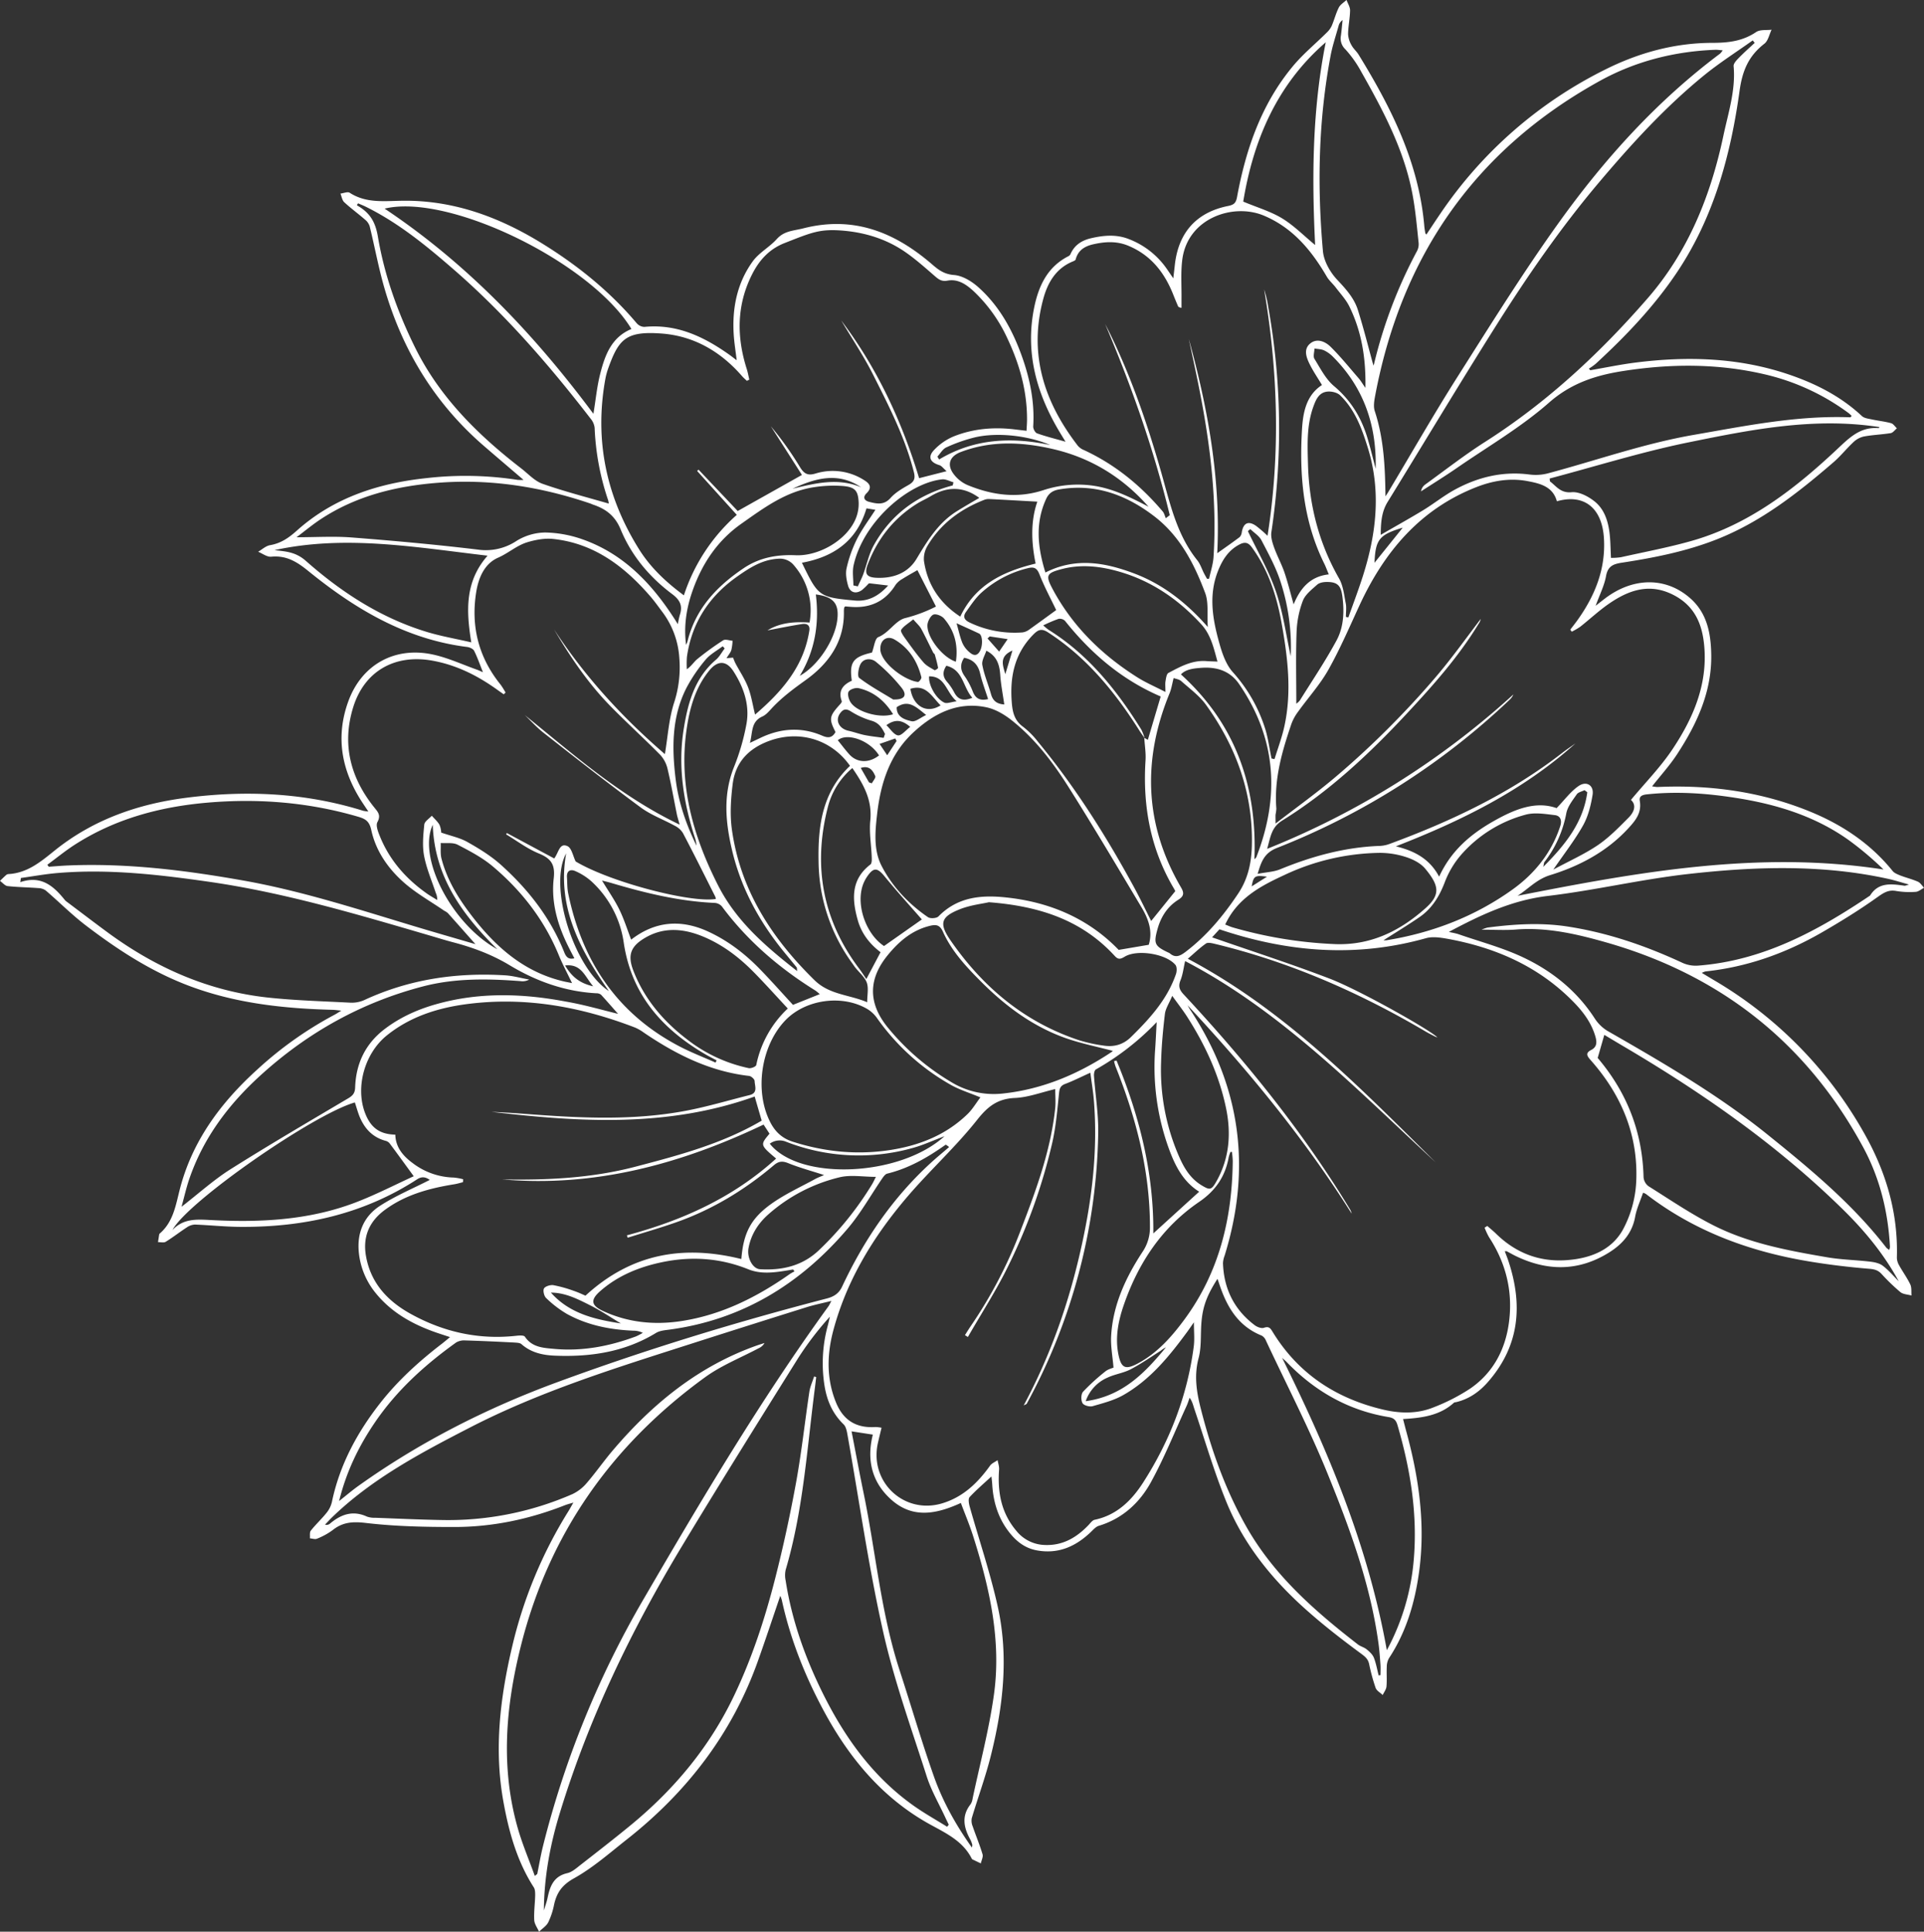 <svg xmlns="http://www.w3.org/2000/svg" viewBox="0 0 1130.4 1134.74"><rect x="0" y="0" width="1130.4" height="1134.74" fill="#333333" stroke="none"/><defs><style>.cls-1{fill:#fff;}</style></defs><g id="Ebene_2" data-name="Ebene 2"><g id="Ebene_1-2" data-name="Ebene 1"><path class="cls-1" d="M582.49,867.32c-4.54,4.2-8.94,7.95-12.84,12.15-.89,1-.44,3.62,0,5.32,5.53,19.69,12.16,39.13,16.57,59.06,6.5,29.36,3.14,58.73-4.1,87.6-3.1,12.36-7.53,24.39-11.19,36.63a8.33,8.33,0,0,0,.52,4.71c1.88,5.51,4.15,10.89,5.82,16.46.47,1.55-.65,3.58-1,5.38-1.68-.8-3.37-1.59-5-2.4a.82.82,0,0,1-.33-.38c-5.16-10.19-14.63-14.71-24.19-19.94-29-15.89-49-40.56-64.14-69.48-10.43-19.86-18.52-40.58-23.28-62.54a20,20,0,0,0-.9-2.46c-4.49,13.12-8.73,26-13.29,38.73-15.22,42.46-41.69,76.71-76.91,104.43-10.07,7.93-19.83,16.57-30.93,22.76-7,3.88-10.2,8.42-11.76,15.48a42.54,42.54,0,0,1-3.43,10.41c-1.12,2.19-3.56,3.69-5.41,5.5-1-2.27-2.7-4.5-2.82-6.81-.25-4.79.43-9.63.55-14.46,0-1.58,0-3.48-.78-4.72-9.94-15.45-14.71-32.75-17.91-50.53-5.51-30.58-1.93-60.71,5.1-90.63A264,264,0,0,1,334,887.67c.86-1.39,1.63-2.84,2.87-5-2.11.65-3.5,1-4.81,1.49-21,8.28-42.79,12.88-65.33,12.85-17.29,0-34.69-.36-51.83-2.38-7.7-.91-13.59-.5-19.51,4.25a40.6,40.6,0,0,1-9.14,5c-1.14.51-2.78-.11-4.18-.21.14-1.53-.26-3.5.54-4.52,2.88-3.64,6.34-6.83,9.25-10.46a15.8,15.8,0,0,0,3.14-6.37c4.57-21.86,14.87-40.91,28.51-58.27,10.46-13.31,22.95-24.59,36.35-34.87,1.28-1,2.51-2.05,4.54-3.71-3.25-1.08-5.72-1.86-8.17-2.71-13.75-4.79-26.16-11.65-35.51-23.18a44.51,44.51,0,0,1-9.7-22.18c-1.69-12.07,2.11-22.56,12.38-29.15,9.27-5.94,19.58-10.26,29.11-15.14-1.61-1.06-4-2.58-7.41-.36C213.4,713.35,178.19,721,140.93,720.7c-8.79-.07-17.58-1-26.37-1.35a9.09,9.09,0,0,0-4.81,1.67c-4.19,2.72-8.13,5.83-12.37,8.44-1.13.7-3,.18-4.55.22.24-1.53.47-3.06.72-4.59a.78.78,0,0,1,.26-.43c8.09-6.95,9.43-16.75,11.93-26.38,7.34-28.18,24-50.56,45.27-69.87a218.62,218.62,0,0,1,45.53-32.31c1-.52,1.94-1.16,4-2.41-2.42-.24-3.76-.46-5.1-.49-28.61-.74-56.81-3.78-83.88-13.9-22.42-8.37-42.22-21.25-61.08-35.62-8.29-6.32-15.7-13.8-23.63-20.6a8,8,0,0,0-4.41-1.39c-6-.46-12-.51-17.95-1.17-1.59-.18-3-2-4.5-3.07,1.25-1.2,2.47-2.42,3.77-3.56a2.48,2.48,0,0,1,1.41-.44c11.05-.7,18.78-7.24,27-13.86,22.4-18,48.64-27.25,76.92-30.91,35.27-4.57,70.14-3.06,104.33,7.61a27.37,27.37,0,0,0,3,.42l-3.22-4.81c-12.37-18.61-16.32-38.58-8.56-59.91s26.91-32.23,49.27-27.59c9,1.87,17.58,5.9,26.34,9,.87.31,1.71.72,3.49,1.47-1.91-4.78-3.29-8.81-5.18-12.58-.58-1.13-2.53-2-3.95-2.22-36.12-4.47-66-22.32-93.44-44.61-6.84-5.57-13-9.29-21.85-8.43-2.44.23-5.1-1.87-7.66-2.91,2.32-1.34,4.5-3.44,7-3.86,6.31-1.09,10.89-4.23,15.66-8.49,21.69-19.43,48-27.94,76.5-30.94a200.78,200.78,0,0,1,53.31,1.07,25.19,25.19,0,0,0,3.45,0c-8.17-7-15.84-13.51-23.46-20.1-28.82-24.95-47.73-56.21-58.27-92.59-3.45-11.93-5.69-24.22-8.65-36.3a8.32,8.32,0,0,0-2.7-3.87c-4-3.49-8.36-6.64-12.26-10.26-1.24-1.15-1.51-3.34-2.22-5.06,1.83-.21,4.22-1.27,5.41-.5,9.57,6.2,20,4.89,30.58,4.71,30.06-.5,57.2,9.48,82.5,25.09,20.85,12.86,39.71,28.06,55.56,46.85a6.26,6.26,0,0,0,4.51,2.16c19-1.85,34.8,5.67,49.69,16.18,1.32.93,2.58,1.93,4.56,3.42-.65-5.4-1.39-10-1.71-14.52-1.1-15.76,1.81-30.72,11.16-43.62,3.68-5.08,9.83-8.31,14.1-13.06,4.41-4.9,9.81-4.82,15.58-6.29,29.75-7.59,54,2.4,75.88,21.33,3.84,3.32,7.09,5.64,12.69,6.08,5,.39,10.38,3.7,14.28,7.18,12.19,10.87,19.92,24.87,25.42,40.12,4.84,13.43,7.7,27.2,6.81,41.62-.09,1.36,1.1,3.68,2.23,4.08,5.12,1.84,10.44,3.14,16.76,4.94-1.49-2.45-2.56-4.18-3.6-5.92-13.54-22.63-20.22-46.74-14.78-73.1,2.55-12.37,7.65-23.5,19.72-29.79a3.21,3.21,0,0,0,1.5-1.24c2.3-5.4,6.57-8.19,12.08-9.48,7.58-1.77,15.08-2.44,22.57.6a48,48,0,0,1,22,17.37c1,1.46,2,2.93,3.82,5.57.41-3.54.67-5.72.91-7.91,2.11-19,12.68-30.87,31.31-34.6,3.29-.66,4.58-1.68,5.21-5.12C731.94,87.81,741,61.3,759.51,39c6-7.25,13.43-13.32,20.13-20a12.77,12.77,0,0,0,2.8-3.87c1.49-3.52,2.43-7.3,4.14-10.7.91-1.79,3-3,4.53-4.46.74,2.06,2.12,4.12,2.09,6.17-.07,4.64-1.11,9.28-1.17,13.92a14.55,14.55,0,0,0,2.05,6.55c1.07,2,3,3.6,4.19,5.57C817.45,63.37,833.66,95.67,836.83,133c.12,1.32.37,2.64.58,3.95,0,.14.19.27.62.84,2.81-4.2,5.49-8.29,8.24-12.32a252.23,252.23,0,0,1,96.78-84.59c19.73-9.89,40.85-15.68,63-15.71,9.43,0,17.8-1,25.73-6.35,2.29-1.54,6-1,9.06-1.36-1.37,2.8-2,6.52-4.25,8.24-9.17,7.14-12.88,15.62-14.55,27.68-5.25,37.78-15.17,74.41-36.88,106.75-13.48,20.06-30,37.35-47.73,53.65a35.93,35.93,0,0,1-3.95,2.79l.87.92c8.83-1.52,17.61-3.37,26.49-4.49,30.42-3.86,60.59-3,89.9,6.91,15.86,5.37,30.72,12.84,43.16,24.48,1.39,1.3,3.86,1.57,5.9,2,3.74.81,7.58,1.2,11.26,2.2,1.32.36,2.29,2,3.41,3-1.2,1-2.3,2.62-3.63,2.84-5.24.86-10.61,1-15.84,2a12.88,12.88,0,0,0-6,3.24c-4.13,3.84-7.67,8.36-11.93,12-20.89,18-42.45,34.93-68.49,45.2-18,7.08-36.71,10.76-55.65,13.67-5.08.77-8.28,2-9.34,7.84-1,5.62-3.75,10.94-6.11,17.48,2.24-1.75,3.8-3,5.39-4.21,16.61-12.71,36.06-12.82,50.36-.06,9.76,8.7,11.92,20.49,12.16,32.72.43,21.9-8.36,40.86-20,58.67-4.24,6.51-9.54,12.32-14.72,18.92a18.91,18.91,0,0,0,3.08.42c30.85-1.41,60.91,2.68,89.57,14.38,18.87,7.7,35.61,18.79,48.62,34.91,1,1.28,2.89,2,4.51,2.67,3.42,1.31,7,2.17,10.36,3.65,1.45.64,2.43,2.35,3.62,3.57-1.63.84-3.22,2.3-4.9,2.4a48.17,48.17,0,0,1-11.45-.5c-4.55-.85-7.33,1-11,3.59-10.41,7.43-21.35,14.2-32.43,20.6-21.29,12.3-44.05,20.48-68.65,23.06a11.41,11.41,0,0,0-2.14.86c2.76,1.65,5,3,7.17,4.29a240.83,240.83,0,0,1,88.25,89.95c12.77,22.5,20,46.79,19.18,73a9.43,9.43,0,0,0,1.35,4.59c2.09,3.78,4.69,7.31,6.54,11.2.88,1.86.51,4.31.71,6.49-2.21-.63-4.9-.66-6.54-2a116.51,116.51,0,0,1-11.14-10.75c-2.21-2.36-4.51-2.75-7.75-3-11.92-1-23.83-2.43-35.62-4.43-34.66-5.86-66.88-17.8-95-39.48a9,9,0,0,0-1.67-.72c-1.61,4.76-3.78,9.31-4.64,14.09-1.75,9.69-7.53,16.17-15.43,21.08-17.83,11.09-36.17,11-54.76,2-1.8-.87-3.52-1.88-5.29-2.8-.13-.07-.33,0-1.13,0,.68,1.82,1.35,3.43,1.91,5.08,8.82,26,7,50.21-11.72,71.64-5,5.75-11.08,10.08-18.66,11.9-.49.12-1.1.1-1.43.4-8.29,7.53-18.66,8.9-29.85,9.56.69,2.65,1.23,4.84,1.82,7,7.51,27.39,11.51,55.15,7.49,83.52-2.52,17.77-7.56,34.79-17.61,50a10.47,10.47,0,0,0-1.28,5.11c-.19,3.82.17,7.68-.17,11.48-.15,1.73-1.45,3.36-2.22,5-1.43-1.38-3.56-2.52-4.16-4.2a111.11,111.11,0,0,1-3.81-14c-.66-3-2.41-4.4-4.86-6.2-10-7.38-19.91-15-29.33-23.21-21.3-18.43-39.13-39.8-49.79-66.08-7.18-17.69-12.54-36.13-18.67-54.25-.72-2.14-1.15-4.38-2.81-6.69-.6,1.61-1.09,3.27-1.8,4.83-6.87,14.95-13,30.3-20.89,44.69-6.67,12.17-16.74,21.51-30.68,25.72-1.74.52-3.2,2.23-4.61,3.58-8.91,8.54-19.1,13.14-31.73,10.85-6.6-1.2-11.54-4.81-15.68-9.88-6.93-8.47-10-18.3-10.6-29.06C582.87,870.44,582.67,869,582.49,867.32Zm-151.81-481c.49,1.16.9,2.35,1.48,3.46,2.48,4.66,5.48,9.1,7.37,14s2.64,10.1,4.09,16c15.8-13.53,28.6-28.26,31.88-49.3.53-3.4-1.63-4.3-4.15-3.92-6.85,1.06-13.64,2.47-20.45,3.74,7.66-4.67,16.19-5.17,24.73-4.6a40.31,40.31,0,0,0-9.06-33.47,10.66,10.66,0,0,0-9.51-4c-9.32.56-16.66,5.32-23.89,10.41-16.43,11.56-26.72,27.07-29.57,47.16a52.83,52.83,0,0,0-.05,7.34c2.78-1.95,4.14-4.37,6.15-6a171.38,171.38,0,0,1,15.18-11c1.27-.81,3.65.13,5.52.26a29.78,29.78,0,0,1-.72,5.46c-.45,1.45-1.56,2.7-2.83,4.77Zm241.78,47.25c-.93-1.34-1.91-2.65-2.78-4-14.34-22.73-31-43.26-53.92-58.08-3.66-2.37-5.67-1.7-8.4,1-11.46,11.43-14.22,25.43-12.85,40.91.49,5.53,1.78,10.08,6.61,13.56a49.28,49.28,0,0,1,8.76,8.85c21.89,26.56,40.17,55.52,56.57,85.71,3.54,6.52,6.73,13.23,9.89,19.5l14.16-17.53a15,15,0,0,0-.76-1.48c-13.83-23.28-18.42-48.57-16.71-75.32.28-4.39-.47-8.84-.74-13.25l2.1,1.16,7.55-25.46c-22.75-9.77-40.93-25.25-56.21-44.42a4.42,4.42,0,0,0-3.81-1.18,85.77,85.77,0,0,0-9,3.83,37.53,37.53,0,0,0,3.09,2.56c23.49,14.64,40.21,35.57,54.56,58.69A28.27,28.27,0,0,1,672.46,433.54Zm25.28,157c.48.82.92,1.67,1.45,2.46,29.85,45,36.23,93.25,20.28,144.66a13.69,13.69,0,0,0-.94,4.35c.52,15.05,6.59,27.35,18.68,36.45,1.43,1.07,3.92,2,5.36,1.51,2.91-1.06,3.85.27,5.08,2.29,15,24.57,37.08,39.09,64.71,45.69,10.07,2.41,20.31,2.67,30-1.3a113.22,113.22,0,0,0,21.45-11c13.65-9.41,20.79-23.2,22.82-39.44,2.22-17.87-1.91-34.4-11.8-49.5a41,41,0,0,1-2.59-5.57l1.59-1c1.66,1.47,3.39,2.86,5,4.41,11.44,11.27,25.21,16.74,41.19,15.7,13.71-.89,26.57-5.56,33.44-17.87a66,66,0,0,0,7.85-28c1.34-27.38-8.6-51.19-26.71-71.6-2.2-2.49-3.32-4.19.33-6.06,3.4-1.75,3.32-4.66,2.43-7.76C935,600.7,929.94,594.07,924,588.1c-20.45-20.68-45.8-31.64-74-36.69-4-.71-8.47-1.33-12.24-.27-40.87,11.48-81,8.35-121.3-5.23-1.3,1.42-2.93,3.19-4.32,4.72,23.23,8.1,46.33,15.54,69,24.23,18.08,6.95,60,30.73,63.35,34.56a13.68,13.68,0,0,1-1.47-.58c-1.78-.92-3.57-1.8-5.29-2.81-39-23-80-41-124.1-51.6-1.66-.4-4-.95-5.1-.16-3.64,2.54-6.86,5.68-10.66,8.93,57,30.19,100.93,75.46,145.74,119.71C797.14,640,753,594.15,696.29,564.57c-.94,4.11-1.34,7.88-2.71,11.26s-.74,5.54,1.78,8.25c36.5,39.25,70.2,80.68,98,126.65a10.6,10.6,0,0,1,.77,2.2C766.28,668.7,733.26,628.66,697.74,590.56ZM568.66,785.39l-1.73-1.08c1.15-1.8,2.25-3.63,3.46-5.39a266.17,266.17,0,0,0,28.9-55.21c9.05-23.5,17.89-47.05,20.63-72.33.42-3.82.06-7.73.06-11.62-8.13,1.89-15.83,4.88-23.65,5.22-10.17.45-15.93,4.9-22.19,12.81-12.47,15.75-27.51,29.44-40.62,44.71-19.93,23.22-35.84,48.94-43.87,78.81-3.84,14.27-4.18,28.74,1.59,42.71,4.32,10.46,12,15,23.15,14.26a22.45,22.45,0,0,1,3.54.42c-.76,3.16-1.47,6-2.12,8.88-5.2,22.91,15.33,42.25,37.72,35.54,12.28-3.68,20.89-12,28.14-22.12,1-1.42,2.94-2.18,4.45-3.25.31,1.82,1,3.68.88,5.46-1,13.27,1.24,25.54,10.09,36a22.22,22.22,0,0,0,16.9,8.37c10.48.38,18.53-4.4,25.5-11.66,1.12-1.17,2.27-2.87,3.65-3.15,13.1-2.74,21.84-11.5,28.56-22,15.65-24.4,25.94-51,29.67-79.89.55-4.23.08-8.59.08-14.11-1.78,2.54-2.7,3.92-3.68,5.26-10.59,14.45-21.84,28.36-37.65,37.41-5.52,3.16-12,4.82-18.16,6.59-1.77.51-5.19-.42-5.94-1.76-1-1.73-.92-5.36.31-6.72a122.44,122.44,0,0,1,13.08-11.92c1.58-1.3,3.8-1.82,4.81-2.27-.55-6.62-1.72-12.56-1.4-18.42,1-18.33,8.55-34.45,18.42-49.52A25.3,25.3,0,0,0,675.62,721c.07-33-8.11-64.26-20.26-94.65a28.36,28.36,0,0,1-.82-3L656,623c13.45,32.51,21.94,66.14,21.6,101.55l26.94-24.51c-10-6.25-14.68-16.37-18.41-27a140.28,140.28,0,0,1-7.45-56.59c.36-5.32.6-10.65.89-16a154.86,154.86,0,0,1-35.74,27.79c-.83.47-1.17,2.5-1.09,3.76.8,11.29,2.71,22.58,2.48,33.84a343.25,343.25,0,0,1-42,158.77c-.14.26-.61.35-1.79,1,15.44-28.78,25.88-58.35,33-89.18,6.9-29.73,10.75-59.67,8.23-90.21-.43-5.16-1.31-10.29-2.06-16.06-5.71,2.58-10.15,4.84-14.79,6.58-2.87,1.08-3.33,2.77-3.62,5.58-1,9.75-1.82,19.61-4,29.15A333.84,333.84,0,0,1,592.71,743C585.67,757.57,576.74,771.28,568.66,785.39ZM914.71,294.47c-2.4-8.75-9.94-10.46-17.28-11.85-10.24-1.94-20.35-.25-29.93,3.49-33,12.89-54,37.78-68.58,69.1C793,368,787.39,381.1,780.48,393.4c-4.93,8.76-11.86,16.39-17.77,24.62a28.23,28.23,0,0,0-3.94,7.12c-5.51,16.16-10.28,32.47-8.88,49.88a24.57,24.57,0,0,1-.46,3.45c-.09,1.2,0,2.41,0,5.31,12.31-9.49,23.8-17.73,34.58-26.82s21.25-18.74,31.26-28.73,19.92-20.63,29.16-31.56c9-10.64,17.07-22,25.54-33.08a7.09,7.09,0,0,1-1.17,2.72c-11.84,19.5-26.89,36.4-42.37,53-22,23.61-45.47,45.57-73,62.65-6.5,4-6.91,9.6-8.95,16.68a478.2,478.2,0,0,0,144.69-90.71,9.82,9.82,0,0,1-2.35,3.25,423,423,0,0,1-136.6,86.94c-7.38,2.92-9.17,7.9-11.33,15.22,5-1,9.4-1.11,13.24-2.69,18.8-7.71,38.09-13,58.52-13.73a18.92,18.92,0,0,0,5.81-1.19c36.12-13.32,70.66-29.62,101.28-53.37,2.55-2,5.25-3.78,7.88-5.66-30.77,27.68-67.18,45.54-105.5,60.47,10.78,2.64,19.75,7.19,25.41,17.81,7.17-15.56,18.8-25.18,32.39-32.83,12-6.76,24.32-11.8,36.63-7.43,4.77-4.94,8.28-9.82,12.94-13s9.1-.34,8.19,5.21c-1,6.13-2.57,12.54-5.56,17.9-4.82,8.63-11,16.49-17.51,26,9.39-5.06,18.22-9,26.09-14.31,6.65-4.51,12.41-10.44,18.12-16.19,3.17-3.17,4.88-7.28,1.4-10.44,8.35-10.05,17.3-19.15,24.28-29.57,12.21-18.24,20.83-38.05,18.78-60.86-1.12-12.53-5.37-23.1-17.36-29.58-14.28-7.71-26.77-3.43-38.72,4.84-5.87,4.07-11.13,9-16.76,13.45a41.18,41.18,0,0,1-5,2.91l-.86-1.2c1.57-2.08,3.21-4.11,4.71-6.25,9.94-14.12,16.08-29.5,15.08-47.11C941.4,298.39,930.72,289.89,914.71,294.47ZM448.63,660.62c-48.94,23.31-99.3,36.92-153.52,32.21,26.35.49,52.49-.73,78.16-7.46s51.13-13.48,74.25-27.07c-1.47-5-2.79-9.57-4.12-14.17-51.06,18.29-102.77,15.08-154.63,9q10.38.48,20.75,1.28c31,2.36,61.94,3.94,92.68-1.76,12.89-2.38,25.51-6.19,38.24-9.37,5-1.25,3-5.3,2.92-8.25,0-1.06-2-2.89-3.28-3-23-2.63-42.94-12.63-61.76-25.4a26.65,26.65,0,0,0-5.18-3c-31.73-12.22-64.4-18.19-98.4-13.85-17.23,2.2-33.57,7.3-47.39,18.4-13.17,10.58-18.66,30.5-12.86,45.65,3.31,8.64,8.6,12.5,17.77,12.7.18,7.42,4.53,12.52,10.16,16.68a41.28,41.28,0,0,0,24.11,8.52,33.13,33.13,0,0,1,5.58,1l-.12,1.74c-1.68.4-3.34.92-5.05,1.2-14.6,2.35-28.69,6.11-40.84,15.08-9.32,6.88-13.14,16-11,27.5,2.9,15.7,12.78,26.13,26.11,33.52,19.28,10.69,40,15.35,62.07,12.92,1.72-.19,4.49-.39,5.11.53,4.24,6.34,10.92,6.58,17.26,7.16,16.56,1.52,32.5-1.56,48-7.33a34.86,34.86,0,0,0,4-2.1,12.47,12.47,0,0,0-5.69-1.26c-13.64-.6-26.85-3.2-38.89-9.84a64.1,64.1,0,0,1-12.18-9.32c-1.24-1.14-2-4.37-1.28-5.64s3.75-2.22,5.54-1.93a76,76,0,0,1,12,3.35c2.78.93,5.44,2.23,6.83,2.81,27.19-25,57.82-29.88,91.58-21.52,1.23-15.48,5.65-24.18,18.63-33.14,7.75-5.35,16.45-9.33,24.76-13.88,1.49-.82,3.12-1.4,5.2-2.32-7.58-2.46-14.5-4.33-21.1-7-3.43-1.38-5.62-1.11-8.4,1.24-17.18,14.56-36.21,26.08-57.51,33.57-9.34,3.29-18.87,6-28.32,9l-.53-1.39c32.5-8.69,62.49-22.13,87.7-45.1-9.42-8-9.42-8-3.88-14.61Zm45.63-472.35c21.06,27.95,35.6,59.11,45.75,92.63l16.15-4.11c-1.95-1.67-2.94-3.15-4.25-3.54-5.42-1.62-7-4.83-3.1-8.92a33.78,33.78,0,0,1,11.72-8.06c11.49-4.53,23.59-5.52,35.87-4,2.09.26,4.18.49,6.71.79.13-2.61.29-4.58.3-6.54.05-16.65-4.3-32.27-11.31-47.22a89.5,89.5,0,0,0-19.81-28c-4.36-4.06-9.29-7.59-15.56-6.45-3.39.62-5.12-.6-7.38-2.56-6-5.2-12-10.58-18.61-15-10.57-7-22.52-10.67-35.18-11.78-13.82-1.2-18.61,1-34.57,7.26-9.17,3.59-15.05,10.24-19.24,18.63-9,18-9,36.54-3,55.4.64,2,1,4.13,1.5,6.2l-1.43.72c-1-.93-2-1.79-2.87-2.8-12.57-14.47-28.36-23.62-47.38-25-20.7-1.5-25.05,3.18-31.25,20.54a39.88,39.88,0,0,0-1.68,6.26c-6.49,35.92.58,69.21,19.86,100,6.65,10.61,15.67,19.15,26.3,27a107.35,107.35,0,0,1,31.09-47.27l-23.31-25.79.84-.76,23,24.29L471.15,279,452.9,250.43A192.61,192.61,0,0,1,470,274.38c2.32,3.79,4.44,5.21,9.12,3.8a34.19,34.19,0,0,1,28.37,3.74c3.1,1.86,5.37,4.18,1.61,7.87-2.15,2.1-1.61,4.18,1.5,5,4.49,1.13,8.68,2.15,12.6-2.25,2.81-3.15,6.72-5.47,10.47-7.58,3.29-1.85,4.25-3.68,3.28-7.53-5.15-20.39-14.71-38.92-24.06-57.48C507.36,209,500.51,198.8,494.26,188.27ZM390.64,443c1.72-10.27,2.32-20.59,5.38-30.13a66.94,66.94,0,0,0,3.09-26.44A50.14,50.14,0,0,0,388.78,359c-2.19-2.94-4.32-5.94-6.72-8.7C366.81,332.68,349,319.16,325,316.6c-4.93-.53-10.29.47-15.11,1.91-6.21,1.85-11.17,6.43-17.24,9.09-8.06,3.54-11.54,11.84-12.89,20.34-3.17,20.12,1.45,38.32,14.37,54.27a44,44,0,0,1,2.9,4.64l-1.09,1c-1.25-.88-2.52-1.75-3.76-2.65-11.63-8.36-24.13-14.64-38.42-17.16-21.9-3.86-39.73,6.25-46.28,27.52-6.65,21.56-1.65,41.15,12.25,58.56,2.25,2.82,4.26,4.67,2,8.84-1.08,2,.45,5.82,1.55,8.51,5.64,13.81,15.11,24.59,27.17,33.18,2.06,1.48,4.29,2.71,6.44,4.06a9.42,9.42,0,0,0-.87-4.21c-2.39-7.25-5.47-14.37-6.87-21.81-1.11-5.91-.48-12.24.13-18.31.18-1.86,2.87-3.47,4.41-5.19,1.54,1.77,3.42,3.36,4.53,5.36a13.17,13.17,0,0,1,1,4.54c5.79,2,11,3.05,15.36,5.52,6.78,3.81,13.6,8,19.37,13.1,16.19,14.47,29.42,31.29,37.56,51.69,1.08,2.69,2.45,4.43,5.95,3.52-1.05-2-2-3.79-2.88-5.56-6.68-13-10.91-26.79-9.25-41.36.93-8.16-1.56-11.7-8.78-14.65-6.8-2.79-12.85-7.42-19.24-11.24l.51-.74,27.8,14.92c2.7-3.58,3.05-9.39,7.8-7.23,2.45,1.12,3.25,5.88,4.8,9,20.83,12.4,68.33,24.54,82.37,22a7.68,7.68,0,0,0-.38-1.39c-6.28-12.47-12.5-25-19-37.35a11.53,11.53,0,0,0-4.6-4.16c-6.7-3.7-14.12-6.37-20.21-10.86-19.28-14.23-38.15-29-57-43.8-4-3.11-7.41-6.95-11.09-10.46,28.64,23.12,56.12,47.72,91,64.38-.81-3-1.32-4.5-1.64-6.06-1.78-8.8-3.32-17.66-5.39-26.38a18.38,18.38,0,0,0-4.26-8.42c-9.58-9.73-19.72-18.91-29.28-28.66-13.19-13.44-23.68-29-33.22-45.17C343.63,397.49,365.8,421.61,390.64,443Zm-76.42,659c1.19-1,1.41-1.11,1.44-1.24,1.1-5.37,2-10.8,3.32-16.11A554.87,554.87,0,0,1,377.63,940.2c34.29-58.87,69-117.51,109.07-172.78.54-.75.9-1.62,1.78-3.21-5.46,1.36-10.17,2.3-14.73,3.73q-34.31,10.74-68.54,21.71c-43.93,14.09-88,27.73-129.24,49-28.76,14.82-57.36,29.93-80.92,52.73-1.42,1.37-2.73,2.84-4.09,4.26a3.15,3.15,0,0,0,2.86-.57c6.47-5.48,13.44-8,21.75-4.18a13.16,13.16,0,0,0,4.93.7c12.81.48,25.62,1.08,38.44,1.31A182.32,182.32,0,0,0,336.3,877.7a24.91,24.91,0,0,0,8.38-6.48c5.34-6.17,10-12.91,15.29-19.13,23.22-27.35,50.28-49.49,84.59-61.66,1.52-.54,3.07-1,4.6-1.5a7.13,7.13,0,0,1-3.49,3.1c-10.44,5.55-21.7,10-31.18,16.84C359.6,848.6,322.55,900.9,306,967c-9,35.85-12.05,72-1.45,108.12C307.21,1084.08,310.88,1092.73,314.22,1102Zm5.33,20.25c.75-2.52,1.68-5,2.2-7.55,1.4-6.8,3.66-12.56,11.57-14.35,2.75-.62,5.24-2.87,7.6-4.71,10.11-7.89,20.26-15.74,30.15-23.9,25.4-21,46-45.81,60.22-75.66,10.52-22,18.09-45.15,24.11-68.72,4.77-18.68,8.86-37.56,12.32-56.52,3.22-17.67,5.14-35.58,7.81-53.35.46-3,1.84-5.94,2.79-8.91l1.21.38c-.27,2.28-.52,4.56-.82,6.84-4.62,35.64-6.83,71.66-17.12,106.4a15,15,0,0,0,0,6.3c3.59,23.08,11.28,44.82,21.59,65.72,12.86,26.06,29.36,49.22,53.31,66.31,6.38,4.56,13.28,8.39,19.94,12.56l1-1.18c-.69-1.44-1.39-2.86-2.06-4.31-3.69-8-8.23-15.74-10.9-24.08-9-28.21-19.15-56.24-25.62-85.07-8.53-38-14-76.62-20.83-115-.42-2.35-.85-5.25-2.39-6.74-6.54-6.35-9.83-14-11.23-22.86a84.06,84.06,0,0,1,1.94-35.15c.46-1.74.83-3.5,1.24-5.25a184.89,184.89,0,0,0-18.69,24.42c-22.78,36.44-45.57,72.88-67.78,109.67-30,49.64-55.08,101.58-72.11,157.2C323.24,1083.45,319.68,1102.52,319.55,1122.21Zm329.64-932.1c.74,1.44,1.5,2.87,2.22,4.32,13.18,26.68,22.79,54.76,30.91,83.26,5.14,18.07,9,36.34,21.15,51.45,1.73,2.17,2.59,5,3.88,7.54.57,1.11,1.19,2.18,1.79,3.27l1.22,0c.91-4.29,2.36-8.54,2.63-12.87,2.14-34-2.13-67.51-8.81-100.78-1.82-9.08-3.81-18.14-5.72-27.2,11.34,41.19,18.83,82.92,16.7,125.84,4.74-3.37,9-6.32,13.17-9.47a4.93,4.93,0,0,0,1.26-2.92c.95-5.39,3.83-6.79,8.33-3.71a82,82,0,0,1,6.8,5.86c7.62-48.69,6.1-96.71-2-144.69a64.48,64.48,0,0,1,2.39,10.21,406.54,406.54,0,0,1,1.86,132.35c-.43,2.86.57,6.12,1.58,8.95,1.78,5,4.38,9.71,6.1,14.73,2,5.92,3.49,12,5.39,18.74,4-9.74,9.91-16.44,20.67-17.62-1-2.28-1.69-4.31-2.64-6.23-12.38-25-14.74-51.71-13.11-79,.6-9.95,2.49-20,11.73-26-2.51-4.2-5.15-8.06-7.21-12.21s-3.82-9,.52-12.36c4-3.07,8.76-.88,11.82,2.16,5.87,5.81,11.08,12.28,16.5,18.54,1.17,1.35,2.07,2.93,3.9,5.55.34-17.77-2.33-33.27-9.4-47.75-2-4.1-5.28-7.59-8.08-11.27-1.65-2.18-3.85-4-5.21-6.32-9-15.4-19.9-28.67-37-35.86-18-7.58-44.91,1.45-47.93,26.06-.93,7.53-.34,15.24-.43,22.88,0,1.74,0,3.49,0,5.24-1.5-.25-1.88-.61-2.07-1.05-1-2.29-1.94-4.59-2.86-6.91-5.14-12.88-13.14-23.05-26.36-28.53-6.83-2.84-13.63-2.42-20.59-.84-5.08,1.16-8.92,3.54-10.32,8.93-.12.48-1,.87-1.57,1.11-9.91,4-14.81,12.37-17.41,21.89-8.81,32.38.43,60.74,20.31,86.47a9.64,9.64,0,0,0,3.64,2.52c18.18,8.41,33.27,20.79,46.17,36,.91,1.06,1.23,2.62,1.83,4,.77-.61,1.55-1.21,2.33-1.81C677.88,264,664.78,226.67,649.19,190.11ZM1030.92,25.2l-1.14-1.47c-9.45,6.73-19.3,13-28.28,20.27-23.1,18.79-43.1,40.72-62.25,63.4-22.4,26.53-42.09,55.08-60.58,84.41-21.49,34.09-42.22,68.65-63.37,103-3.36,5.45-4.06,11.3-4.08,19.37,9.08-5.26,17.12-9.72,25-14.51,6.38-3.9,12.27-8.67,18.83-12.2,13.49-7.27,27.89-10.72,43.38-8.75a28.46,28.46,0,0,0,10.65-.56c28.62-7.61,56.58-17.58,85.92-22.68,30.53-5.3,60.89-11.53,92.13-10.34.19,0,.4-.44.76-.86-.58-.53-1.13-1.12-1.76-1.59a133.45,133.45,0,0,0-49.58-22.85c-27.47-6.39-55.21-6.22-82.93-1.89-16,2.5-30.47,7.09-43.55,18.59-16.4,14.42-35.64,25.63-53.73,38.1-7,4.85-14.3,9.36-21.45,14a6.06,6.06,0,0,1,2.28-3.88c11.73-8.47,23.16-17.41,35.35-25.18,36.32-23.13,67.47-52.09,95.56-84.41,23.86-27.45,37-60.23,44.46-95.46,2.86-13.46,7.29-26.72,6-40.85-.13-1.41,1.47-3.24,2.69-4.47C1024.28,31.2,1027.65,28.24,1030.92,25.2ZM851.25,547.44c2.1.5,4.06.79,5.91,1.43,12.55,4.36,25.54,7.79,37.5,13.42,17.06,8,31.64,19.63,42.16,35.78a23.45,23.45,0,0,0,7.55,7.48c32.54,18.64,65,37.47,94.27,61.07,25.06,20.19,49.85,40.7,69.68,66.39a8.14,8.14,0,0,0,1.67,1.2,7.82,7.82,0,0,0,.42-1.71c-1.1-20.76-6-40.67-15.92-58.87-33.26-61.29-84-101-150.93-120.06-17.3-4.92-34.84-9-53.14-7.51-6.14.48-12.35.07-20,.07a26.78,26.78,0,0,1,3.52-1.24c15.41-2,30.89-3,46.33-.72,23.89,3.58,46.51,11.33,68.37,21.51a18.87,18.87,0,0,0,9,1.56c38.06-2.91,70.24-20.38,101.06-41.14,5-8.08,12.73-6.84,20.37-5.78a13,13,0,0,0,2.46-.73c-4.88-1.35-8.33-2.47-11.85-3.25-39.09-8.66-78.57-7.34-117.87-2.91-27.59,3.1-54.8,9.6-82.39,12.87C888.25,528.81,869.85,537.5,851.25,547.44ZM363.11,595.57c-2.6-2.94-6.25-7.17-10-11.26a4.49,4.49,0,0,0-2.77-.83c-18.39-1-35.33-7.07-50.85-16.43-10.6-6.39-21.79-10.52-33.57-13.6-4.18-1.1-8.32-2.39-12.47-3.61-43-12.57-85.93-25.42-130.41-31.82-29.52-4.25-59.16-7.67-89.09-5.19-7.25.6-14.45,1.93-21.68,2.92l-.35,2.46c12.26-4.19,19.61,2.3,26.19,10.5A8.32,8.32,0,0,0,39.61,530c8,6,15.93,12.07,24,18,28.08,20.56,59.05,34.24,93.85,38,16,1.72,32.2,2.16,48.33,3a18,18,0,0,0,8.11-1.47c26.31-12.24,54-16.34,82.77-14.6,4.78.29,9.51,1.64,14.26,2.5a8.08,8.08,0,0,1-5.15.92c-19.18-1.47-38.39-1.8-57.14,3.07-36.13,9.39-67.85,27.09-95.47,52.18-18.8,17.07-33.72,36.81-42,61.09-1.71,5-2.87,10.25-4.52,16.21,10.25-7.94,18.93-15.83,28.7-22,22.81-14.38,46.1-28,69.31-41.75,2.79-1.65,3.92-3.21,4-6.5.51-13.89,6-25.44,17.14-34,9.12-7,19.41-11.62,30.38-14.73,25.27-7.16,50.77-6.38,76.24-1.57C343.35,590.24,354,593.35,363.11,595.57ZM657.25,558l17.66-3c2.49-7.9-.2-15.25-4.25-22-14.06-23.58-28.08-47.2-42.72-70.43-9.25-14.67-19.79-28.55-33.53-39.43-4.28-3.39-9.5-6.5-14.74-7.62-16.82-3.58-30.69,3.41-42.73,14.43-14.06,12.88-19.5,29.88-21.6,48.16-1.19,10.31-2.19,21.2,2.6,30.51,6.28,12.2,15.77,22.28,27.21,30.12,1.4,1,5.1.74,6.22-.41,11.21-11.48,25.17-12.72,39.84-11.13C617.06,529.93,639.68,539.77,657.25,558ZM814,291.58c.52-.81,1.06-1.6,1.56-2.42,13.61-22.71,26.75-45.71,40.93-68.06,19.45-30.65,38.67-61.53,59.85-91,26.72-37.16,57.37-71,94.28-98.62a11.77,11.77,0,0,0,1.51-1.93c-1.89-.13-3.15-.35-4.39-.3-24,.93-46.89,6.72-67.9,18.33-73.39,40.59-116.5,103-131.92,185-.54,2.89-1.09,6.22-.22,8.87C813.06,257.72,813.78,274.42,814,291.58ZM810,984.2l1.06-.18c0-2,.12-4,0-6-.3-4.15-.58-8.32-1.14-12.44-4.77-35-16.9-67.85-30.06-100.21-10.78-26.49-24-52-36.12-77.93a5.78,5.78,0,0,0-2.46-2.86c-13.6-5.42-20.29-16.54-24.68-29.6-.38-1.14-.78-2.28-1.3-3.76-7.34,11.5-9.36,18.37-9.68,30.64-.15,5.31-.05,10.82-1.4,15.88-2.68,10-1.33,19.47,1.17,29.34,6.21,24.52,14.55,48.14,27.09,70.13,16.11,28.24,40,49.18,65.29,68.77,1.55,1.2,3.68,1.67,5.19,2.91,1.66,1.35,3.46,3,4.22,4.88C808.49,977.11,809.09,980.72,810,984.2ZM571,1085.3a8.62,8.62,0,0,0,.26-1.51,15,15,0,0,0-1-2.83c-3.92-7-5.63-14,0-21.11a8.08,8.08,0,0,0,1.16-3.28c4.29-20.34,9.68-40.53,12.54-61.08,4.44-31.83-2.55-62.63-12.13-92.86-2.09-6.61-4.79-13-7.3-19.74-14.27,6.53-28,9.27-40.5-1.6-11.68-10.19-15-23.49-11.22-38.54l-12.5-1.93c2.41,12.38,4.6,24.28,7.05,36.12,7.18,34.7,10.11,70.25,21.16,104.17,6.8,20.89,12.94,42,20.27,62.71C554,1058.41,561.53,1072,571,1085.3ZM357.65,295.82a10,10,0,0,0-.34-1.95,150.63,150.63,0,0,1-7.95-42.57,10.13,10.13,0,0,0-2.3-5.29c-24.17-31.31-50-61.11-79.89-87.17-16.24-14.14-32.8-27.78-52.26-37.4-1.48-.73-3-1.33-4.56-2l-.68,1.11c.56.35,1.14.7,1.7,1.06,6.34,4.1,9.26,9.17,10.65,17.39,3.86,22.84,11.71,44.74,22.06,65.56,14.44,29,36.91,51.11,62.2,70.64,4.07,3.14,7.83,7.37,12.47,9C331.4,288.64,344.45,292,357.65,295.82ZM27.8,508l.85,1.15c3.8-.26,7.61-.59,11.42-.75,34.31-1.43,68.18,2.74,101.85,8.67,34.36,6,67.52,16.78,100.84,26.83,12,3.63,24.14,7.1,36.57,10.74-5.67-6.39-10.93-12.37-16.25-18.3A10.47,10.47,0,0,0,261,535c-7.92-5.44-16.44-10.21-23.61-16.5-9.36-8.23-16.59-18.6-19.26-30.93-1.14-5.21-3.47-6.56-7.69-7.79-29-8.49-58.52-10.86-88.54-8.28-28,2.41-54.43,9.54-78.24,24.88C38.19,499.94,33.09,504.11,27.8,508ZM938.69,621.44c-.4-.6-.16-.16.15.22,17.08,20.2,26.17,43.43,26.8,70a7.27,7.27,0,0,0,2.89,5.15c12.53,7.86,24.82,16.24,38,22.93,21,10.67,44.07,14.91,67.06,18.85,8.32,1.42,16.85,1.56,25.26,2.56,2.55.3,5.43.93,7.38,2.43,3.43,2.62,6.26,6,9.34,9.11-8.61-15.8-19.76-29.38-32.39-41.81-38.75-38.13-82.93-68.93-129.6-96.4-3.82-2.25-7.62-4.54-11-6.56ZM576,644.64c-6.51-2.72-12.47-4.52-17.72-7.55a133.36,133.36,0,0,1-42.94-38.93,19.22,19.22,0,0,0-5.71-5.4c-14.73-8.69-36.14-5.74-48,6.4-14.46,14.81-18.53,41.56-9.11,60,2.82,5.55,6.89,9.47,13.05,11.45,19,6.12,38.37,8,58.13,4.84,17-2.73,32.39-8.94,44.87-21.12C571.38,651.57,573.46,648,576,644.64ZM199.23,881.76c4.51-3.55,7.79-6.36,11.28-8.85,36.16-25.8,75.45-45.73,117-61,51.89-19.1,104.74-35.24,158.26-49.13,4.05-1.06,7.1-2.89,9-7,12.85-27.41,29.63-52.06,52.05-72.62,3.51-3.21,7.2-6.23,10.81-9.34-1.57-1.28-1.95-1.43-2.13-1.31C545,679.94,534,686.32,521.26,689.43c-1.06.26-2,1.51-2.72,2.52-6.87,10-12.82,20.75-20.64,29.92-27.54,32.29-61.72,53.38-104.43,59.17-2.75.37-5.83.6-8.09,2-18.36,11.21-38.54,14.19-59.51,13.32-7-.29-13.86-1.78-19.47-6.73-1-.91-3-.87-4.6-1-9.45-.48-18.9-.93-28.36-1.21a9.33,9.33,0,0,0-5.4,1.17c-18.27,13.07-34.78,28-47.54,46.65C211.05,849.08,203.65,863.9,199.23,881.76ZM910.46,281.1l.18,1.67c3.78,2.86,6.25,7,12.71,6.38,4.2-.41,9.37,2.23,13,5,6,4.46,8.37,11.5,9.28,18.78.59,4.73.58,9.53.86,14.78a36.25,36.25,0,0,0,5.85-.38c13.81-3.08,27.75-5.7,41.35-9.54,33.49-9.47,60.32-30.17,85.13-53.4,7.49-7,13.84-13.73,24.83-12.9.12,0,.25-.2.69-.58-38.43-6-75.63,1.48-112.55,9C964.41,265.51,937.56,273.93,910.46,281.1ZM499.4,449.88c-11-15.62-29.76-21.06-47.22-14.74-12.3,4.45-20.1,12.58-21.71,25.44-1.1,8.83-1.68,18-.45,26.79,5,35.5,23.36,63.81,48.57,88.46,8.78,8.58,20.35,8.41,30.91,12.91,0-4.34.92-8.32-.25-11.54s-4.44-5.92-6.76-8.85c-.62-.79-1.16-1.64-1.74-2.44a103,103,0,0,1-19.82-59.76C480.51,485.43,483,465.42,499.4,449.88ZM581,530c-4,.92-10.69,1.65-16.76,4-11.51,4.51-12.7,8.4-5.77,18.44,19,27.46,43.45,48,75.5,58.62a89.88,89.88,0,0,0,14.11,3.11c6.19,1,11.64-.31,16.43-5,11-10.79,21.28-22.07,26.41-37,.55-1.61.61-4.24-.34-5.37-5.48-6.55-22.41-9.23-29.75-4.84-2.29,1.36-3.72,2-5.9-.41C635.82,540.72,611.18,532.3,581,530Zm72.79,87.32c-9.21-2.45-18.65-4.33-27.64-7.48C607,603.07,591,591.24,576.69,576.94c-8.85-8.86-17.48-18-22.65-29.54-1.87-4.19-4.13-4.4-7.71-3.53-10.56,2.58-18.26,9.22-24.9,17.39-10.63,13.07-12.07,27.18,0,42.12a140.51,140.51,0,0,0,37.22,32.13,48,48,0,0,0,30.62,6.86c23.35-2.51,44.31-11.43,63.72-24.32C653.58,617.63,654.09,617,653.82,617.28Zm153.1-402.56c-.19.5.25-.36.47-1.27a276.92,276.92,0,0,1,25.2-66.08,8.6,8.6,0,0,0,.92-4.75c-1-9.42-1.82-18.91-3.55-28.21-4.87-26.29-17.28-49.53-30.26-72.47A66.4,66.4,0,0,0,790.47,29a8.7,8.7,0,0,1-2.65-8c.42-3.07.67-6.16,1-9.24a6,6,0,0,0-2.4,3.55c-1.6,5.77-3.54,11.48-4.65,17.35-7.2,38.07-7.93,76.47-4.51,114.91.53,5.91,4.28,12.45,8.47,16.87,5,5.32,9.79,10.59,12,17.46C801.25,193.05,804.06,204.4,806.92,214.72ZM689.54,398.32c-.88,3.41-1.29,6.28-2.36,8.89-16.08,39.12-14.83,77.23,6.7,114.1,2,3.35,1.65,5.21-1.64,7.27-6.34,4-10.16,10-12.15,17.1-2.4,8.66-1.73,10.05,6.27,13.86a3.65,3.65,0,0,1,.88.45c3.36,2.93,6.11,1.58,9.22-.77,12.52-9.48,22.31-21.3,31-34.3,5.81-8.71,7.81-18.13,8.05-28.33.71-30.69-9.26-57.94-26.93-82.51-3.89-5.41-9.61-9.55-14.67-14.06C692.7,399,690.76,398.78,689.54,398.32Zm202.07,127.9c71-14,141.93-26.73,215-15.45A187.33,187.33,0,0,0,1086,493.38c-19.87-14.11-42.56-21-66.33-24.7-16.82-2.64-33.74-3.86-50.77-2.18-2.7.27-6.12.43-5.48,4,1.22,7-2.59,11.56-6.61,15.94-12.61,13.76-28.72,22.32-46.16,27.67C902.83,516.53,898,522.11,891.61,526.22ZM174.23,315.6c11.5,0,22-.68,32.42.13,24.73,1.93,49.45,4.16,74.07,7.12a32.53,32.53,0,0,0,22.79-5.13,32.79,32.79,0,0,1,16.83-4.91A69.52,69.52,0,0,1,342.72,317c22.92,8.21,39.15,24.69,52.28,44.59,1,1.45,1.89,2.92,3.26,5.06a54,54,0,0,1,1.13-5.31c1.81-5.38.23-8.84-4.51-12.38C381.59,339,371,326.41,364.67,311.06,361.36,303,356,299,348.46,296.44c-.63-.21-1.22-.52-1.85-.73-28.87-9.78-58.44-14.47-89-12.13-24.93,1.92-48.67,7.72-69.78,21.81C183.25,308.47,179,312,174.23,315.6Zm51.81-193c48.42,32.32,87.73,73.61,122.61,120.49,1.41-8.61,2.11-16.22,4-23.53,2.77-10.92,6.61-21.46,18.33-26.29C347.46,154.35,263.82,113.41,226,122.55Zm588.75,846.8a135,135,0,0,0,15.8-52.82c2.37-27.08-1.92-53.41-9.51-79.34-.84-2.88-2-4.27-5.26-4.8-23.49-3.87-43.13-15.08-59.62-32.06-.93-1-2-1.83-2.93-2.73C780.28,852.21,803.79,907.8,814.79,969.35ZM208.49,647.62c-24.16,6.85-98.15,58.15-107.16,74.91,6.24-6.53,13.39-6.33,21.88-5.87,29,1.57,58,.27,85.6-10.26,12-4.58,23.5-10.54,34.27-15.44-5.19-7.11-9.66-13.3-14.24-19.41a4.64,4.64,0,0,0-2.43-1.43c-7.3-2-12-6.88-14.92-13.65C210.27,653.61,209.48,650.56,208.49,647.62ZM719.84,543.1c1.55.59,3,1.28,4.58,1.74a253.15,253.15,0,0,0,59,9.72c21.2,1.08,38.55-7.24,53.91-20.88,9-7.94,8.45-13.26,0-23.41-2.59-3.12-6.9-5.35-10.87-6.67A49.87,49.87,0,0,0,810.83,501a135.19,135.19,0,0,0-56.48,13.14C740.68,520.46,727.05,527.63,719.84,543.1Zm-257,49.32c-6.87-7.35-13.37-14.64-20.22-21.57-8.38-8.48-17.78-15.66-28.81-20.38-11.35-4.85-23-6.22-34.19.09-9.22,5.19-11.08,10.5-7.43,19.84,6.5,16.69,17.77,29.74,31.72,40.35a88.38,88.38,0,0,0,36,16.71c1.35.28,4.21-.89,4.41-1.81A62.46,62.46,0,0,1,462.86,592.42ZM715.3,388.64c-2.26-8.15-3.91-15.85-9.6-22-13.14-14.27-28.53-25-47.22-30.57-11.32-3.37-22.85-4.83-34.51-1.81-9.3,2.4-9.84,3.75-5.36,12.08,11.76,21.82,28.92,38.49,49.69,51.6,4.84,3.05,10.16,5.32,16.42,8.54,0-3.09-.22-4.79.06-6.4s.59-4.18,1.7-4.77c7-3.69,14-7.66,22.47-6.94C710.9,388.5,712.87,388.53,715.3,388.64Zm-554-65.47c6.67.8,12.43,1,18.49,6.39,20.79,18.37,44,33.45,70.91,41.63,8.3,2.53,16.92,4,26.19,6.15-3-18.57-3.82-35.63,9.57-50.91C244,321.47,202.93,314.08,161.3,323.17Zm452.91,13.14c17.81-9,34.92-5.88,51.83.44s30.89,17.14,43.57,31.57c-.48-7.58.56-14.34-1.53-19.93-6.45-17.25-14.91-33.62-30-45.16-16.46-12.6-34.76-19.39-55.94-15.7-3.64.63-6,2.26-7.52,5.59C608.1,307.33,609.63,321.54,614.21,336.31ZM468.35,570.44c-.18-1.57-.11-2-.27-2.15q-3-3.67-6-7.32C446.81,542.68,435.42,522.34,430,499c-3.78-16.22-5.23-32.41,1.3-48.58a129.75,129.75,0,0,0,7.27-25.18c2-11.12-1.64-21.48-7.57-30.78-4.23-6.62-9.4-6.59-14.31-.55-8.28,10.18-11.58,22.36-13.36,35-4.61,32.64,4,62.64,18.66,91.39C432.6,541.09,449.6,555.82,468.35,570.44ZM723.79,676.67l-.85,0a21.55,21.55,0,0,0-1.05,3.15c-2,11.25-7.73,19.64-17.32,26.18-21.83,14.88-35.77,35.86-44.31,60.57-3.23,9.36-5.15,19-3.19,28.94,1.64,8.33,4.19,9.34,11.68,5.29,11.28-6.1,19.55-15.45,27-25.51,20.51-27.72,28.2-59.44,28.52-93.36A51.59,51.59,0,0,0,723.79,676.67Zm67-314.28,1.41.31c2.77-7.81,5.71-15.56,8.25-23.43,8.09-25,11.19-50.26,3.23-76.07-3.52-11.43-7.55-22.48-16.33-31-1.59-1.53-4.63-2.29-6.95-2.19-5.41.23-7.27,4.69-8.81,9-3.93,10.92-3.42,22.24-3.11,33.59.64,23.92,6.32,46.34,18.27,67.23,2.45,4.28,2.95,9.74,3.95,14.74C791.15,357.09,790.74,359.78,790.74,362.39Zm-43.69,83.18,1.71.36c2-6.44,4.39-12.78,5.81-19.33,4.44-20.4,1.93-40.73-1.72-60.92-2.86-15.82-7.75-30.93-17.41-44.17-2.16-2.95-4.18-3.24-7.14-1.73-6.67,3.41-10.27,9.26-12.86,15.92-5.5,14.14-3,28.26.9,42.12,1.65,5.95,3.87,12.44,7.83,16.92a90.14,90.14,0,0,1,19.29,33.94C745.13,434.17,745.88,439.93,747.05,445.57Zm-344-66.79a13.92,13.92,0,0,0,.76-1.79c4.71-19.3,17.13-32.52,33.16-43.27,9.39-6.29,19.62-8,30.38-7.55,13.57.62,29.83-8.67,35.21-21.13a23,23,0,0,0,1.88-9.65c-.28-7.14-2.11-9.28-9.22-9.89a74.15,74.15,0,0,0-16.83.67c-16.6,2.41-29.62,12.16-42.85,21.47-13.72,9.65-22.66,22.78-28.32,38.33C403.43,356.5,401.59,367.34,403.09,378.78ZM778.91,24.84c-29,25.08-42.61,58-48.48,93.59,8.32,3.48,16.24,5.79,23,9.93s12.73,10.19,19.25,15.58C770.7,104,771,64.31,778.91,24.84ZM688.72,585c-1.85,4.42-3.92,7.44-4.31,10.66-1.13,9.41-2,18.89-2.24,28.36a126.88,126.88,0,0,0,11,56.35c2.83,6.27,6.44,12,12.56,15.78,5.06,3.09,6,3.09,8.92-2.12,7.76-13.72,8.81-28.45,5.58-43.56-4-18.94-12-36.29-22.35-52.56C695.36,593.88,692.4,590.13,688.72,585ZM564.18,362.22c8.89-18.8,25.3-26.55,44.28-31.16-2.57-12.44-3-24.88,1-36.37-9.68-.54-19.05-1.08-28.43-1.55a7.39,7.39,0,0,0-2.92.55c-13.86,5.43-25.35,13.9-33.09,26.8a14.81,14.81,0,0,0-2.18,8.92C544.87,343.47,552.13,354.35,564.18,362.22ZM466.79,746.86l-.84-1.12-3.68.61c-7.6,1.22-15.21,2.26-22.65-.74-16.41-6.62-33.33-7.75-50.51-4.19-13.51,2.79-26.17,7.92-36.65,17.19-5.73,5.08-5.07,8.31,1.85,11.52,14.65,6.79,30.13,8.33,45.89,5.93,23.72-3.6,44.58-14.09,64-27.76A27.17,27.17,0,0,1,466.79,746.86Zm83.08-390.62L539,334.92c-2.84,1.65-5.9,3.31-8.83,5.17a12.31,12.31,0,0,0-3.95,3.39c-5.7,9.21-13.92,13.49-24.66,13.1-1.77-.06-3.53-.25-5.05-.36-.36.52-.52.65-.54.8a13.1,13.1,0,0,0-.17,2c.42,18-9.15,31-22.61,40.61-7.19,5.15-14.06,10.26-20,16.71-1.58,1.71-3.24,3.64-5.27,4.55-6.87,3.07-5.61,9.39-7.33,15.51,2.57-1.22,4.21-2,5.84-2.78,12-5.84,24.32-6.77,36.7-1.43,3.59,1.56,5.89,1.17,7.75-2.16-3.94-7.77-3.69-9.26,2.55-16.15.52-.57,1.29-1.53,1.12-2-2.29-6.19.87-9.72,5.91-12-1.58-10.94.8-14,11.84-16.54,1.3-3.41,1.71-8.26,3.75-9.09,6.35-2.59,9.92-9.57,15.61-11.12a86,86,0,0,0,17.88-6.64Zm263,196.11a12,12,0,0,0,1.72,0c26.9-4.38,51.84-13.92,74-29.78,13.05-9.35,23-21.63,28.1-37.31,1.14-3.5,0-6.06-3.18-6.43-5.66-.67-11.79-1.71-17.1-.28A76.65,76.65,0,0,0,858,502.65a53.88,53.88,0,0,0-9.23,15.8c-3.16,8.21-7.5,15.28-14.72,20.26C827.23,543.4,820.13,547.69,812.85,552.35ZM336.09,577.52c-2.63-5.52-5.54-10.94-7.87-16.61-8.5-20.6-21.8-37.7-38.67-51.93-6.14-5.17-13.5-9.05-20.69-12.77-2.75-1.42-6.59-.75-9.94-1,.12,3.06-.28,6.27.47,9.17,3.49,13.47,10.91,24.92,19.41,35.68,13.93,17.63,30.51,31.55,53.14,36.61C333.61,577,335.3,577.35,336.09,577.52ZM500.77,451.18A44.05,44.05,0,0,0,486.41,474c-8.9,34.5-3.21,66.32,18.37,95,1.39,1.84,2.63,3.81,4.22,6.13l8.35-15.77c-6.56-4.94-11.26-11.17-13.42-18.93-3.39-12.11-4.1-23.75,7.48-32.61.88-.68.81-2.93.75-4.44-.26-7.13-1.55-14.35-.84-21.37C512.54,470,507.42,460.8,500.77,451.18Zm13.84,240.15c-7.59,0-14.87-1.34-21.42.27a97.51,97.51,0,0,0-41.66,21.67c-6,5.29-10.25,11.81-11.74,19.82-1.07,5.76,2.42,12.24,6.75,12.5,13.14.77,25.16-2,34.93-11.49a188.79,188.79,0,0,0,30.88-38.39C513.18,694.33,513.83,692.84,514.61,691.33ZM674.8,297.67c-15.25-17.32-34-28.85-56.65-34-18-4.1-35.92-4.86-53.57,1.82-7,2.66-8.55,7.95-3.68,13.75a20.37,20.37,0,0,0,7.44,5.66c14.53,6,29.36,8.06,44.78,3a64.86,64.86,0,0,1,27.61-2.79C653.13,286.56,663.91,292,674.8,297.67ZM481.61,584a25,25,0,0,0-2.49-2.08c-21.27-13.21-40-29.26-55-49.45a6.06,6.06,0,0,0-4.1-2.06c-20.95-.92-41.1-5.85-61.07-11.78-1.59-.47-3.21-.84-5.26-1.37,3.71,6.11,7.36,11.3,10.13,16.92s4.7,11.78,7,17.8c13.69-10.62,28.75-12.22,44.87-4.92,11.51,5.22,21.44,12.76,30.25,21.71,6.84,7,13.28,14.29,19.95,21.52ZM420.42,624.2l.6-1.3c-2.27-1.23-4.58-2.38-6.81-3.69-25.47-14.93-43.32-35.18-47.78-65.68a60.48,60.48,0,0,0-18.77-35.63,35.46,35.46,0,0,0-9.55-6.14c-2.92-1.35-5.26-.28-5,3.58.21,3.16.09,6.38.72,9.45,8.15,39.67,28.59,70.54,65,89.69C405.79,618.15,413.2,621,420.42,624.2ZM737,504.76c.54-.59,1-.88,1.15-1.28C752,467.88,750,433.85,728,401.83c-5.34-7.79-13.18-10.18-22.16-9.53-4.55.33-9.17.83-12,3.87C726.1,425.51,738.66,462.1,737,504.76ZM575.36,292.48c-9.24-6.83-18.8-6.84-28.56-1-2.56,1.54-5.34,2.73-7.88,4.31-13.79,8.57-23.34,20.67-29.09,35.75-2.05,5.38-.77,7.59,5,7.87,9.7.47,18.56-2.63,23.66-11.13,6.4-10.65,12.72-21.09,23.52-27.86C566.47,297.63,571.05,295,575.36,292.48Zm45.18,65.9c-3.15-6.6-6.95-13.64-9.84-21-1.45-3.71-3.17-4.48-6.63-3.65a62.73,62.73,0,0,0-27.2,14.19c-3.66,3.22-6.43,7.52-9.32,11.54-1.91,2.66-1.13,4.67,2.07,6.2a61.19,61.19,0,0,0,31.06,5.84,8.44,8.44,0,0,0,4-1.65C609.92,366.12,615.1,362.31,620.54,358.38Zm141.08,55a9.88,9.88,0,0,0,2.13-2c7.28-11.68,15-23.11,21.53-35.22,4.3-8,4.61-17.27,3.32-26.35-.86-6-3.09-8-9.18-7.94-1.9,0-4.27.43-5.58,1.61-3.16,2.83-7,5.77-8.4,9.48a57.23,57.23,0,0,0-3.66,18.27C761.27,385.27,761.62,399.32,761.62,413.38Zm-220,126.73c-7-8-14.63-16.44-21.86-25.25-4.34-5.3-6.54-5.54-10.49.37a21.31,21.31,0,0,0-2.7,5.85c-3.42,12,2.81,28.1,12.82,34.65ZM471.15,330.58c9.56,19.7,9.9,20.24,31.08,22.2,7.8.72,14-2.65,19.58-8.82-4-.48-7.24-.87-10.45-1.24-.33,0-.78-.09-1,.08a41.88,41.88,0,0,1-3.88,3.78c-3.52,2.53-7.05,1.61-8.22-2.56-.92-3.28-1.6-7-.86-10.25A74.48,74.48,0,0,1,503.32,317c3-6,7.09-11.44,11-17.52l-5.24-.85C503.35,317.92,489.68,327.18,471.15,330.58Zm83.77,336.87c-6.91,2.59-12.63,5.26-18.64,6.9a117.17,117.17,0,0,1-74.45-3.66,9.77,9.77,0,0,0-9.56,1.15C469.46,693.72,528.43,691.47,554.92,667.45Zm4.84-382.3c.14-.61.27-1.22.41-1.84-2.22-.61-4.53-1.95-6.66-1.72-19.76,2.12-46.27,24.74-52,50.5-.83,3.76-.12,7.87-.12,11.81l2.62.56c1-2.35,2.24-4.64,3.13-7,2.11-5.7,3.31-11.88,6.22-17.12C523.6,301.87,539.46,290.49,559.76,285.15Zm248.48-9.78c.64-25.37-6.94-47.69-25.12-65.83a18.54,18.54,0,0,0-5.24-3.74c-1.69-.76-3.73-.74-5.61-1.07,0,2.05-.91,4.6,0,6.06,3.46,5.59,6.6,11.88,11.48,16,10,8.41,16.22,18.74,19.81,31C805.27,263.56,806.69,269.49,808.24,275.37ZM425.77,380.91l-1.16-1.27c-3.37,2.57-7.33,4.65-10,7.82a92.65,92.65,0,0,0-11.18,16.41C394.59,421,394.7,439.5,397,458c1.69,13.58,6.2,26.43,12.2,38.75a18.42,18.42,0,0,0-1.1-5.12c-6.62-20.7-9.88-41.78-6.39-63.45,2.46-15.29,6.43-30,19-40.69C422.75,385.74,424.09,383.13,425.77,380.91ZM469.88,397c10.68-5.87,20.4-20.73,22-32.52,1.29-9.75-2-13.93-12.56-15.28C481.42,366.19,478.87,382.23,469.88,397Zm47.36-16.09c0,.33,0,.67,0,1,.89,8,14.6,17.93,22.09,18.69.62.06,2.22-2,2-2.79-2.35-9.38-7.27-17.15-15.72-22.1C521.26,373.13,517.22,375.88,517.24,380.94Zm8.38,30c5.65,0,7.54-2.38,4.19-6.76a101.24,101.24,0,0,0-15.15-15.34c-2.52-2.14-6.92-2.28-8.91,1-1.39,2.3-2.16,7.47-.95,8.4,6.2,4.75,13.14,8.53,19.84,12.63C524.88,411,525.29,410.9,525.62,410.91ZM292.19,557.62c-20.54-20.24-36.89-42.59-37.94-73.11C245.11,504.07,265.76,543.17,292.19,557.62ZM637.88,823.1c21.82-3,34.88-16.75,47.14-31.63a15,15,0,0,0-3.07,2c-5.85,3.72-11.56,7.72-17.69,10.92-4.19,2.18-9.17,2.82-13.47,4.83A23.4,23.4,0,0,0,637.88,823.1ZM758.34,385.53a124.33,124.33,0,0,0-6-43.86c-2.73-8.43-7.08-16.39-11.2-24.29-1.37-2.61-4.32-4.4-6.54-6.57L733.17,312c5.6,11.81,12.3,23.24,16.49,35.53C753.9,360,755.65,373.27,758.34,385.53ZM561.6,388.7c1.41-9.66-.73-18.17-7-25.41-1.32-1.54-4.67-2.88-6.23-2.24s-3.27,3.74-3.46,5.88C544.33,374.06,553.66,386.21,561.6,388.7Zm371,76.72-1.64-1.25c-1.57.79-3.71,1.19-4.59,2.46-2.39,3.47-5.32,7.09-6.1,11a66.92,66.92,0,0,1-12.89,28.79c-.28.36-.25,1-.67,2.81C919.82,496.08,930.21,483,932.58,465.42Zm-396-101.61c-3.07,2.52-5.72,4-7.15,6.21-.56.88,1.4,3.65,2.59,5.3,3.37,4.68,6.75,9.38,10.5,13.75,1.69,2,4.22,3.24,6.51,4.59.35.21,2.16-1,2.1-1.33-.47-2.64-1.2-5.23-1.93-7.81-.12-.44-.72-.72-.94-1.15-2.36-4.69-4.58-9.45-7.09-14.06C540.19,367.57,538.58,366.2,536.55,363.81Zm-11.89,55.78c-5-8.12-11.53-13.31-20.25-15.34-1.81-.42-5.13.67-5.9,2.08s.08,4.53,1.21,6.25C503.4,418.22,516.8,422.14,524.66,419.59Zm-192,81.6c-10.69,19.11,4.2,67.15,25,81C340.42,557.43,327.07,532.27,332.66,501.19Zm186.47-67.75.78-2.29c-1.71-3.45-3.47-6.51-7.95-7.78a47.8,47.8,0,0,1-12.14-5.5c-2.89-1.82-4.53-1.23-6.25,1.09-3.1,4.16-.67,9.12,4.9,10.33,3.22.7,6.35,1.89,9.58,2.54C511.71,432.55,515.44,432.92,519.13,433.44Zm60.33-51.22c-.87,2.8-2.85,5.82-2.37,8.39,1.07,5.83,3.49,11.39,5.1,17.14,1.07,3.83,3.31,5.79,7.8,6.07-.85-6-2-11.72-2.38-17.46C587.22,390.42,585.72,385.41,579.46,382.22Zm37.45-120.83c-12.81-5.47-30.44-7.49-43.61-4.61a92.52,92.52,0,0,0-17.29,6c-2.15.94-3.57,3.57-5.31,5.44l1,1.7C572.31,257.59,594.24,256.63,616.91,261.39ZM516.45,443.76c-5.67-9.12-19-13.42-24.22-8.91,2.23,2.75,4.39,5.67,6.82,8.35C503.55,448.16,510.61,448.4,516.45,443.76ZM364.78,777.44c-5.62-3.35-11.73-7.48-18.26-10.76-7.15-3.59-14.4-7.33-22.84-7.35C334.92,772,350.26,775.15,364.78,777.44ZM580.53,410.67c-1.61-5.08-3.5-10-4.69-15.06-1.22-5.23-4.18-8.2-9.38-9.21-2.4,3.66-2.37,7.07.28,10.78a43.27,43.27,0,0,1,4.86,9.2C573.26,410.5,576,411.75,580.53,410.67ZM562,366.12c1.16,4.08,1.94,7.83,3.32,11.34a15,15,0,0,0,3.91,5.38c1.84,1.66,4.21,3.23,6.26.06s1.93-9.7-.27-10.74C570.92,370.11,566.56,368.19,562,366.12Zm9.27,43.77c-5.56-6.07-5.29-16.42-15.26-18.8-2.45,3.7-2.06,6.59.43,9.48a31.82,31.82,0,0,1,4.18,6.16C562.86,411,566.06,412.08,571.27,409.89Zm-18.65,4.46c-5.21-5.16-8.56-12.6-17.73-9.72C536.47,414.83,544.44,419.58,552.62,414.35Zm-6.73-17c-.51,5,4.1,13.24,9,15.42,1.52.67,3.79-.36,7.17-.8C555.69,406.52,555.48,397.22,545.89,397.31Zm-19.06,18.12c-.1,5.74,4.72,7.31,8.79,8.21,2.24.5,5.19-2.12,8.53-3.67C538.32,415.46,533.94,410.64,526.83,415.43Zm297.31-105.5c-13.85,4.17-16,6.93-16.59,20.63ZM465.63,287.08c13.35-3.17,26.68-6.61,40.29-.83C492.21,277,478.89,281,465.63,287.08ZM534.78,427c-4.55-3.89-8.62-4.89-14-1,2.32,2.18,4.39,5.66,6.85,6C529.71,432.2,532.27,428.82,534.78,427ZM332,567.14c3.78,6.4,8.38,10.43,16.51,12.24C343.5,573.56,341.68,566.06,332,567.14ZM581.48,373.86l-1.28,1.2,6.82,7.71c1.52-2.23,3.05-4.45,5-7.32ZM516.78,437l4.48,6.66,5.5-8.36c-.25-.51-.5-1-.76-1.51Zm-6.19,22.61,1.64.55c.74-1.44,2.44-3.29,2-4.26-1.41-3.37-3.57-6.4-8.52-4.78C507.4,454.08,509,456.86,510.59,459.65Zm84.25-77.46c-8.08,3.53-5.57,8.84-4.19,13.88ZM744.39,515c-7.16-1-7.87-.44-9,5.69Z"/></g></g></svg>